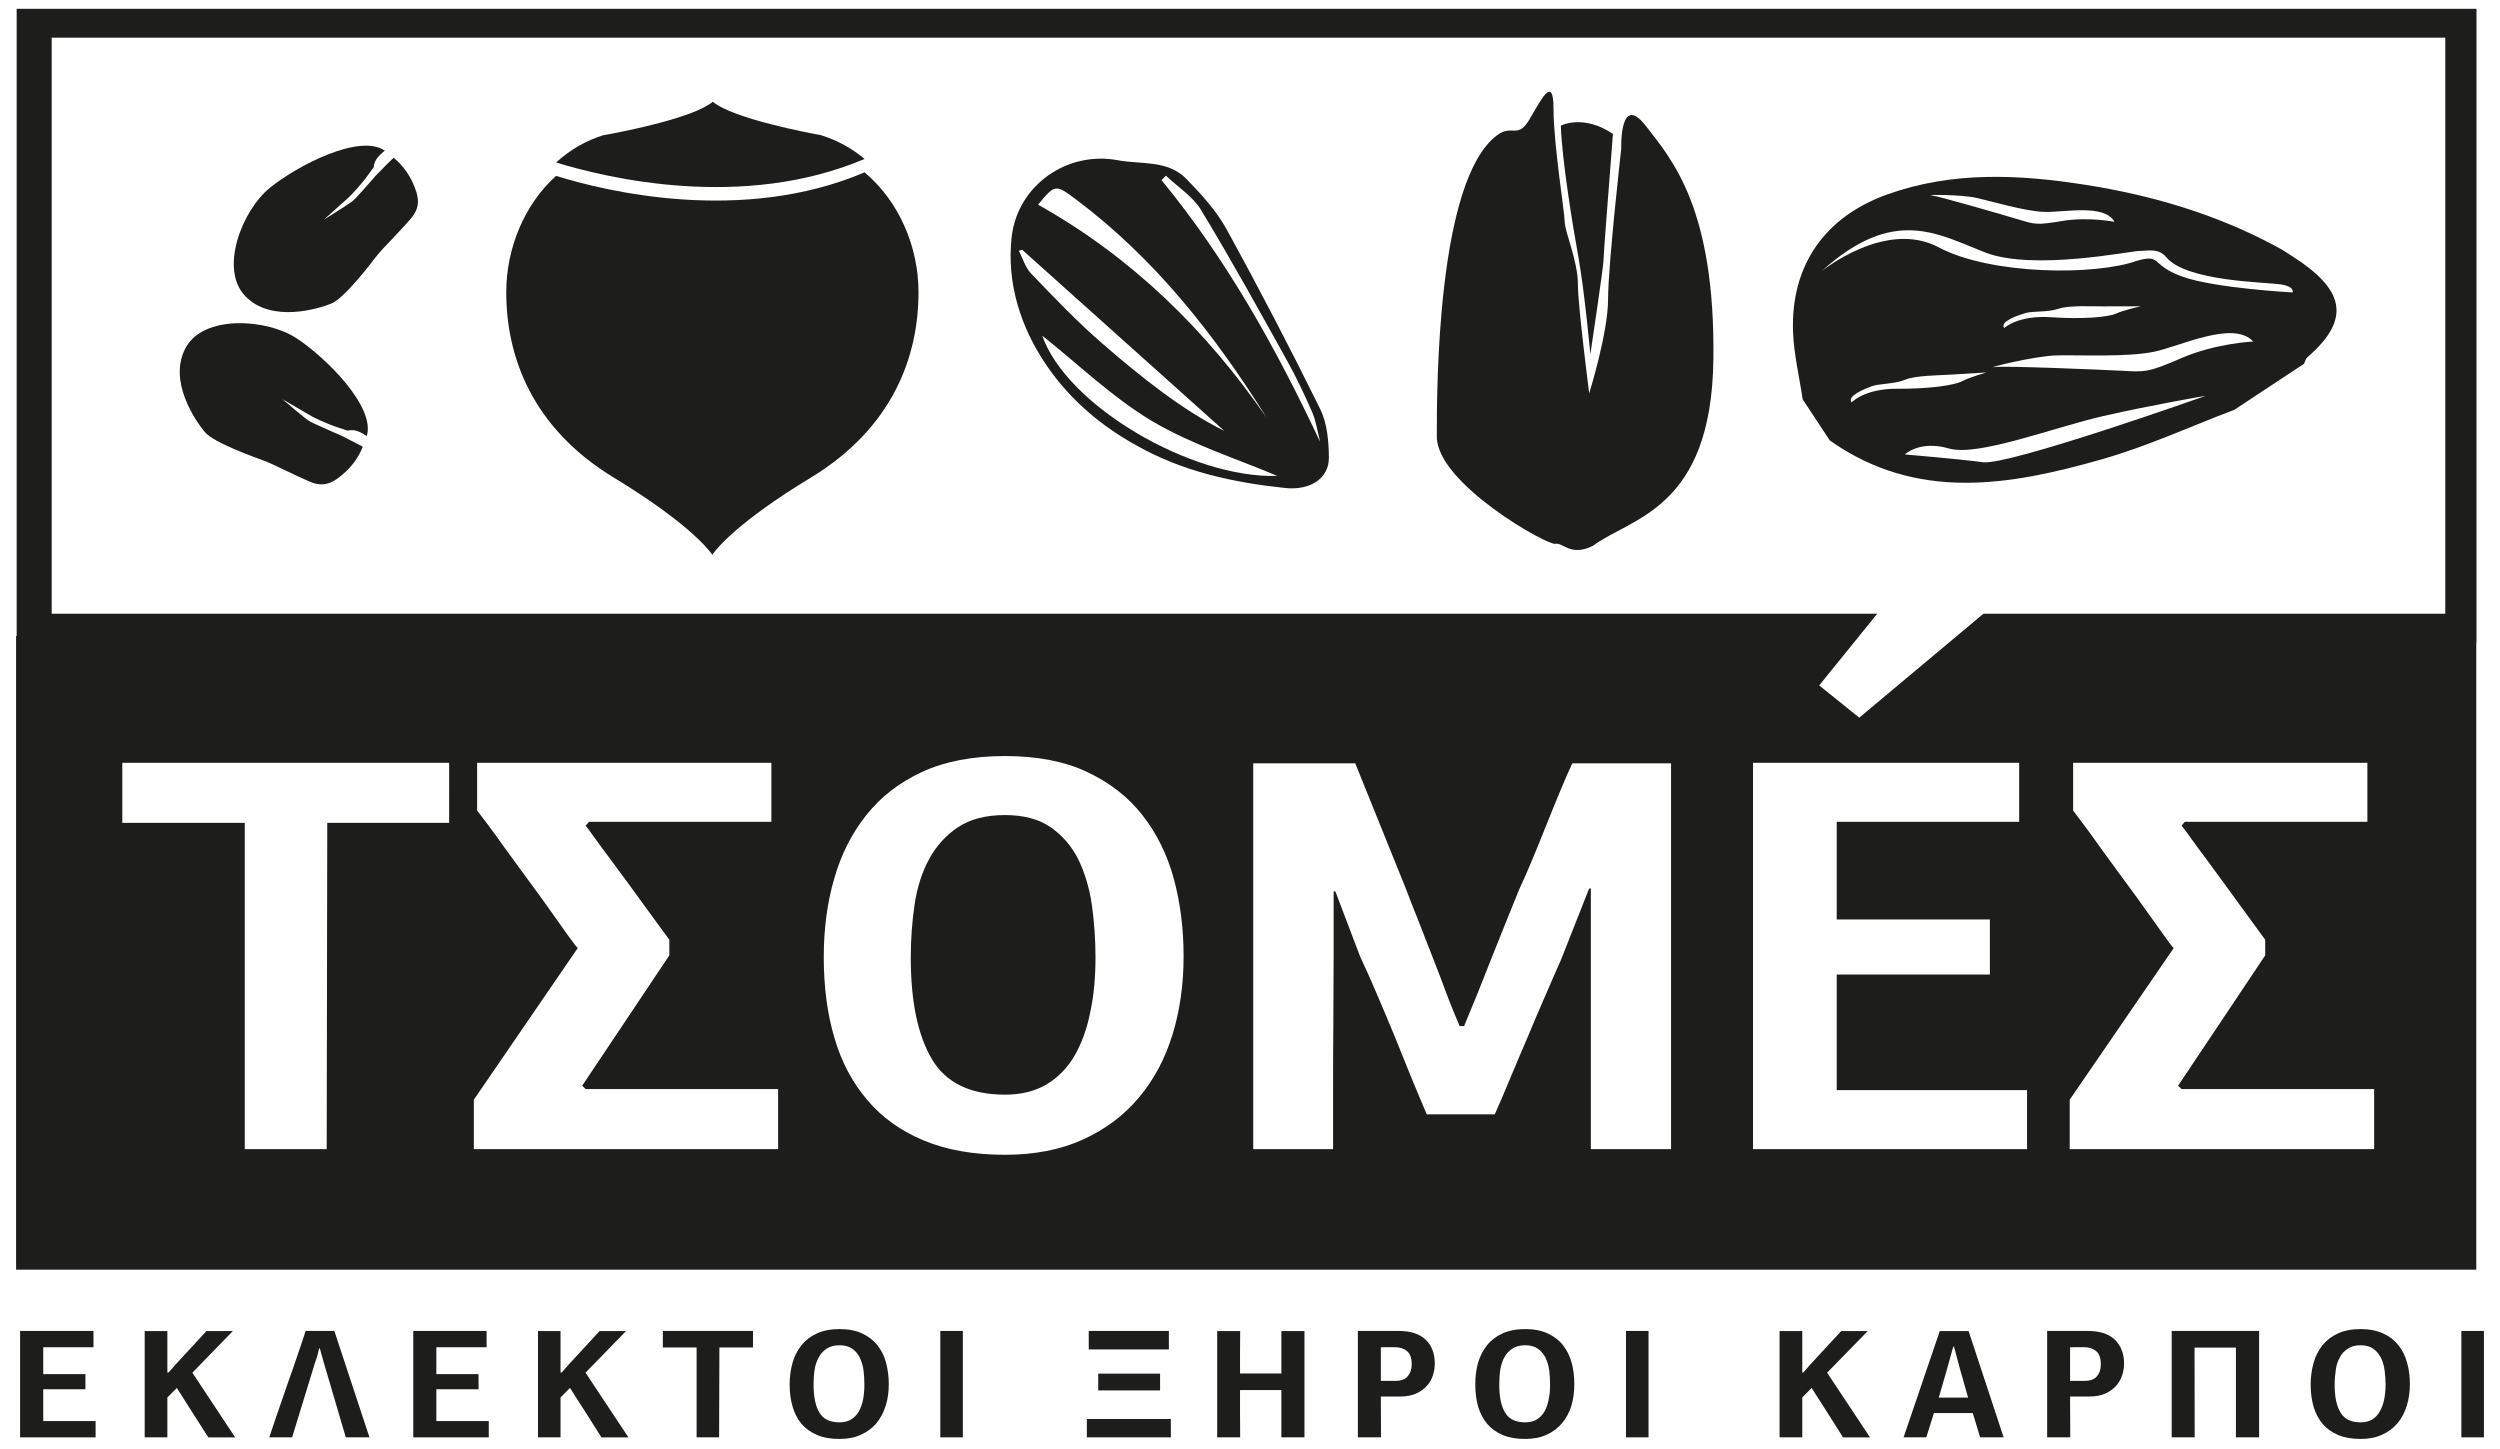 <?xml version="1.0" encoding="utf-8"?>
<!-- Generator: Adobe Illustrator 16.0.0, SVG Export Plug-In . SVG Version: 6.00 Build 0)  -->
<!DOCTYPE svg PUBLIC "-//W3C//DTD SVG 1.1//EN" "http://www.w3.org/Graphics/SVG/1.1/DTD/svg11.dtd">
<svg version="1.1" id="Layer_1" xmlns="http://www.w3.org/2000/svg" xmlns:xlink="http://www.w3.org/1999/xlink" x="0px" y="0px"
	 width="600px" height="347.8px" viewBox="21 551 600 347.8" enable-background="new 21 551 600 347.8" xml:space="preserve">
<g>
	<g>
		<g>
			<path fill="#1D1D1B" d="M25.826,895.965v-25.54h17.606v3.912H31.376v6.454h10.126v3.632H31.376v7.635h12.568v3.909H25.826
				V895.965z"/>
			<path fill="#1D1D1B" d="M61.444,880.415l1.553-1.776l7.541-8.181h6.339l-9.71,9.989l10.263,15.52h-6.44
				c-1.279-1.997-2.521-3.979-3.79-5.939c-1.241-1.952-2.518-3.932-3.76-5.928l-2.273,2.29v9.575h-5.443v-25.509h5.443v9.959H61.444
				z"/>
			<path fill="#1D1D1B" d="M97.617,874.588c-0.101,0.261-0.207,0.721-0.346,1.358c-0.165,0.658-0.408,1.359-0.687,2.152
				l-5.472,17.866H85.63c0.275-0.811,0.621-1.914,1.104-3.306c0.48-1.417,1.003-2.952,1.583-4.611
				c0.591-1.673,1.173-3.4,1.793-5.209c0.658-1.792,1.241-3.492,1.788-5.113c0.553-1.624,1.074-3.086,1.487-4.376
				c0.444-1.272,0.757-2.256,0.962-2.925h6.891l8.435,25.54h-5.679l-5.273-17.895l-0.964-3.482H97.617L97.617,874.588z"/>
			<path fill="#1D1D1B" d="M120.185,895.965v-25.54h17.601v3.912h-12.061v6.454h10.127v3.632h-10.127v7.635h12.578v3.909h-18.118
				V895.965z"/>
			<path fill="#1D1D1B" d="M155.804,880.415l1.545-1.776l7.548-8.181h6.341l-9.713,9.989l10.295,15.52h-6.473
				c-1.274-1.997-2.511-3.979-3.754-5.939c-1.279-1.952-2.518-3.932-3.792-5.928l-2.271,2.29v9.575h-5.411v-25.509h5.411v9.959
				H155.804z"/>
			<path fill="#1D1D1B" d="M188.184,895.965v-21.567h-8.101v-3.973h21.634v3.973h-8.06l-0.069,21.567H188.184z"/>
			<path fill="#1D1D1B" d="M234.309,883.205c0,1.877-0.235,3.597-0.759,5.214c-0.482,1.585-1.24,2.964-2.204,4.156
				c-0.997,1.167-2.231,2.103-3.719,2.753c-1.447,0.69-3.169,1.017-5.131,1.017c-2.103,0-3.898-0.303-5.373-0.944
				c-1.514-0.638-2.754-1.516-3.756-2.673c-0.963-1.151-1.685-2.529-2.136-4.115c-0.484-1.601-0.718-3.375-0.718-5.339
				c0-1.83,0.236-3.554,0.688-5.173c0.442-1.601,1.17-3.006,2.136-4.235c0.967-1.201,2.204-2.149,3.718-2.835
				c1.479-0.689,3.307-1.056,5.444-1.056c2.136,0,3.958,0.366,5.443,1.067c1.478,0.699,2.72,1.643,3.652,2.84
				c0.961,1.213,1.656,2.598,2.067,4.205C234.074,879.692,234.309,881.396,234.309,883.205z M228.451,883.273
				c0-1.176-0.067-2.312-0.206-3.424c-0.168-1.15-0.48-2.143-0.895-3.019c-0.445-0.885-1.035-1.604-1.821-2.143
				c-0.798-0.549-1.793-0.825-3.033-0.825c-1.275,0-2.312,0.276-3.1,0.816c-0.798,0.531-1.448,1.221-1.899,2.091
				c-0.482,0.868-0.828,1.863-0.996,3.001c-0.176,1.138-0.246,2.323-0.246,3.539c0,2.907,0.48,5.145,1.376,6.69
				c0.938,1.584,2.55,2.363,4.861,2.363c1.068,0,1.997-0.223,2.754-0.669c0.761-0.467,1.382-1.107,1.862-1.93
				c0.445-0.812,0.827-1.778,1.034-2.881C228.352,885.789,228.451,884.58,228.451,883.273z"/>
			<path fill="#1D1D1B" d="M246.677,895.965v-25.54h5.407v25.54H246.677z"/>
			<path fill="#1D1D1B" d="M302.001,891.557v4.408h-20.153v-4.408H302.001z M282.302,874.865v-4.44h19.225v4.44H282.302z
				 M284.573,884.7v-4.025h14.844v4.025H284.573z"/>
			<path fill="#1D1D1B" d="M328.53,895.965v-11.349h-9.921c0,1.914,0,3.801,0,5.699c0.032,1.878,0.032,3.769,0.032,5.649h-5.51
				v-25.509h5.51c0,1.706,0,3.409-0.032,5.099c0,1.69,0,3.373,0,5.079h9.921v-10.178h5.541v25.509H328.53z"/>
			<path fill="#1D1D1B" d="M365.345,878.242c0,0.947-0.124,1.855-0.438,2.805c-0.271,0.936-0.757,1.792-1.45,2.536
				c-0.657,0.758-1.512,1.379-2.576,1.86c-1.037,0.481-2.318,0.722-3.825,0.722h-4.655l0.039,9.8h-5.555v-25.54h9.72
				c2.925,0,5.088,0.702,6.573,2.117C364.635,873.949,365.345,875.862,365.345,878.242z M352.403,874.337v8.07h3.614
				c0.483,0,0.967-0.063,1.406-0.192c0.485-0.136,0.87-0.358,1.208-0.683c0.347-0.326,0.622-0.745,0.83-1.256
				c0.244-0.523,0.348-1.156,0.348-1.892c0-1.452-0.38-2.506-1.141-3.128c-0.76-0.634-1.715-0.92-2.854-0.92H352.403
				L352.403,874.337z"/>
			<path fill="#1D1D1B" d="M398.835,883.205c0,1.877-0.229,3.597-0.715,5.214c-0.481,1.585-1.247,2.964-2.244,4.156
				c-0.97,1.167-2.204,2.103-3.687,2.753c-1.44,0.69-3.201,1.017-5.14,1.017c-2.093,0-3.888-0.303-5.399-0.944
				c-1.483-0.638-2.729-1.516-3.72-2.673c-0.964-1.151-1.694-2.529-2.173-4.115c-0.45-1.601-0.689-3.375-0.689-5.339
				c0-1.83,0.204-3.554,0.652-5.173c0.487-1.601,1.178-3.006,2.162-4.235c0.949-1.201,2.214-2.149,3.697-2.835
				c1.506-0.689,3.344-1.056,5.47-1.056c2.145,0,3.929,0.366,5.449,1.067c1.485,0.699,2.728,1.643,3.651,2.84
				c0.932,1.213,1.624,2.598,2.061,4.205C398.629,879.692,398.835,881.396,398.835,883.205z M393.02,883.273
				c0-1.176-0.07-2.312-0.209-3.424c-0.171-1.15-0.48-2.143-0.898-3.019c-0.451-0.885-1.07-1.604-1.831-2.143
				c-0.786-0.549-1.783-0.825-3.031-0.825c-1.244,0-2.298,0.276-3.093,0.816c-0.795,0.531-1.451,1.221-1.934,2.091
				c-0.443,0.868-0.789,1.863-0.958,3.001c-0.173,1.138-0.244,2.323-0.244,3.539c0,2.907,0.454,5.145,1.386,6.69
				c0.92,1.584,2.545,2.363,4.843,2.363c1.075,0,2.007-0.223,2.734-0.669c0.784-0.467,1.405-1.107,1.887-1.93
				c0.452-0.812,0.796-1.778,1.004-2.881C392.915,885.789,393.02,884.58,393.02,883.273z"/>
			<path fill="#1D1D1B" d="M411.234,895.965v-25.54h5.412v25.54H411.234z"/>
			<path fill="#1D1D1B" d="M453.784,880.415l1.545-1.776l7.552-8.181h6.368l-9.743,9.989l10.297,15.52h-6.472
				c-1.276-1.997-2.521-3.979-3.755-5.939c-1.238-1.952-2.52-3.932-3.785-5.928l-2.243,2.29v9.575h-5.452v-25.509h5.452v9.959
				H453.784z"/>
			<path fill="#1D1D1B" d="M496.231,895.965l-1.761-5.825h-9.329l-1.831,5.825h-5.449l8.684-25.509h6.917l8.411,25.509H496.231z
				 M491.438,879.706l-1.485-5.526h-0.174l-1.582,5.717l-1.894,6.528h7.04L491.438,879.706z"/>
			<path fill="#1D1D1B" d="M530.777,878.242c0,0.947-0.141,1.855-0.451,2.805c-0.312,0.936-0.795,1.792-1.44,2.536
				c-0.694,0.758-1.521,1.379-2.593,1.86c-1.036,0.481-2.338,0.722-3.856,0.722h-4.618l0.048,9.8h-5.549v-25.54h9.706
				c2.892,0,5.103,0.702,6.553,2.117C530.015,873.949,530.777,875.862,530.777,878.242z M517.818,874.337v8.07h3.578
				c0.489,0,0.971-0.063,1.456-0.192c0.413-0.136,0.863-0.358,1.209-0.683c0.307-0.326,0.621-0.745,0.825-1.256
				c0.209-0.523,0.303-1.156,0.303-1.892c0-1.452-0.369-2.506-1.128-3.128c-0.759-0.634-1.694-0.92-2.826-0.92H517.818
				L517.818,874.337z"/>
			<path fill="#1D1D1B" d="M557.619,895.965v-21.534h-9.93l0.035,21.534h-5.517v-25.54h20.981v25.54H557.619z"/>
			<path fill="#1D1D1B" d="M599.371,883.205c0,1.877-0.249,3.597-0.757,5.214c-0.485,1.585-1.208,2.964-2.213,4.156
				c-0.997,1.167-2.233,2.103-3.686,2.753c-1.517,0.69-3.201,1.017-5.168,1.017c-2.058,0-3.855-0.303-5.381-0.944
				c-1.504-0.638-2.75-1.516-3.738-2.673c-0.967-1.151-1.694-2.529-2.176-4.115c-0.448-1.601-0.694-3.375-0.694-5.339
				c0-1.83,0.249-3.554,0.694-5.173c0.446-1.601,1.171-3.006,2.132-4.235c0.964-1.201,2.212-2.149,3.717-2.835
				c1.484-0.689,3.316-1.056,5.449-1.056c2.14,0,3.929,0.366,5.444,1.067c1.514,0.699,2.722,1.643,3.653,2.84
				c0.967,1.213,1.626,2.598,2.064,4.205C599.166,879.692,599.371,881.396,599.371,883.205z M593.544,883.273
				c0-1.176-0.104-2.312-0.24-3.424c-0.173-1.15-0.452-2.143-0.898-3.019c-0.452-0.885-1.071-1.604-1.832-2.143
				c-0.784-0.549-1.782-0.825-3.03-0.825c-1.265,0-2.269,0.276-3.061,0.816c-0.834,0.531-1.484,1.221-1.926,2.091
				c-0.479,0.868-0.828,1.863-0.968,3.001c-0.171,1.138-0.276,2.323-0.276,3.539c0,2.907,0.451,5.145,1.408,6.69
				c0.93,1.584,2.521,2.363,4.825,2.363c1.105,0,1.966-0.223,2.755-0.669c0.756-0.467,1.377-1.107,1.83-1.93
				c0.486-0.812,0.831-1.778,1.07-2.881C593.408,885.789,593.544,884.58,593.544,883.273z"/>
			<path fill="#1D1D1B" d="M611.729,895.965v-25.54h5.411v25.54H611.729z"/>
		</g>
		<g>
			<path fill="#1D1D1B" d="M279.819,757.303c-1.583-3.179-3.789-5.749-6.615-7.729c-2.823-1.98-6.515-2.959-10.99-2.959
				c-4.576,0-8.337,0.963-11.263,2.894c-2.894,1.929-5.236,4.48-6.926,7.612c-1.725,3.133-2.897,6.789-3.513,10.924
				c-0.62,4.133-0.927,8.398-0.927,12.796c0,10.507,1.684,18.617,5.061,24.333c3.345,5.688,9.232,8.545,17.569,8.545
				c3.858,0,7.204-0.826,9.991-2.476c2.754-1.669,5.028-3.997,6.722-6.949c1.72-2.971,2.96-6.457,3.75-10.451
				c0.864-3.996,1.243-8.383,1.243-13.142c0-4.22-0.308-8.359-0.858-12.459C282.468,764.145,281.365,760.514,279.819,757.303z"/>
			<path fill="#1D1D1B" d="M24.999,553.119V703.64H24.86v152.073h590.448V705.21h0.049V553.119H24.999z M128.796,748.487h-29.25
				l-0.139,78.309H79.742v-78.309H50.353v-14.414h78.443V748.487z M207.752,826.796H134.72v-11.87l24.942-36.399
				c-0.385-0.342-1.146-1.374-2.383-3.074c-1.201-1.706-2.618-3.725-4.301-6.063c-1.653-2.347-3.446-4.802-5.376-7.406
				c-1.926-2.604-3.717-5.083-5.411-7.408c-1.653-2.358-3.101-4.34-4.369-6.01c-1.24-1.674-2.036-2.674-2.311-3.034v-11.454h70.62
				v14.161h-43.781l-0.797,0.928c0.243,0.277,0.894,1.105,1.857,2.492c1.004,1.403,2.204,3.055,3.652,4.979
				c1.449,1.953,2.963,4.015,4.587,6.202c1.615,2.206,3.131,4.271,4.508,6.202c1.417,1.948,2.617,3.603,3.65,4.998
				c1.035,1.392,1.622,2.219,1.833,2.49v3.762l-20.915,31.279l0.826,0.812h46.2V826.796L207.752,826.796z M302.382,799.358
				c-1.793,5.814-4.479,10.835-8.094,15.104c-3.584,4.287-8.06,7.612-13.405,10.038c-5.338,2.428-11.576,3.649-18.672,3.649
				c-7.539,0-14.053-1.149-19.529-3.44c-5.484-2.29-10.029-5.531-13.542-9.715c-3.547-4.154-6.202-9.141-7.886-14.951
				c-1.723-5.789-2.549-12.245-2.549-19.343c0-6.655,0.79-12.902,2.477-18.722c1.656-5.848,4.237-10.972,7.748-15.366
				c3.481-4.415,7.994-7.871,13.476-10.392c5.471-2.509,12.084-3.767,19.804-3.767c7.716,0,14.299,1.271,19.743,3.837
				c5.443,2.574,9.853,6.015,13.26,10.386c3.415,4.348,5.925,9.444,7.509,15.233c1.553,5.8,2.343,11.949,2.343,18.529
				C305.069,787.277,304.174,793.586,302.382,799.358z M422.058,826.796h-19.254v-62.549h-0.413l-6.757,17.121
				c-1.166,2.604-2.443,5.537-3.829,8.759c-1.401,3.235-2.818,6.51-4.168,9.776c-1.418,3.272-2.788,6.549-4.133,9.767
				c-1.347,3.257-2.614,6.17-3.752,8.763h-16.333c-1.168-2.681-2.402-5.7-3.782-9.021c-1.343-3.324-2.683-6.681-4.065-10.056
				c-1.405-3.357-2.783-6.688-4.2-9.964c-1.41-3.29-2.722-6.268-3.999-8.957l-5.885-15.5h-0.413c0,4.22,0,9.025,0,14.415
				c0,5.394-0.05,10.903-0.068,16.505c-0.05,5.633-0.067,11.123-0.067,16.521c0,5.391,0,10.191,0,14.415h-19.163v-92.585h24.489
				l12.128,30.037c0.9,2.348,1.896,4.929,3.027,7.759c1.107,2.844,2.25,5.751,3.421,8.767c1.197,3.013,2.307,5.953,3.37,8.816
				c1.072,2.878,2.147,5.447,3.103,7.678h1.072c2.175-5.199,4.371-10.627,6.572-16.285c2.276-5.672,4.445-11.149,6.62-16.45
				c0.899-1.878,1.887-4.175,3.027-6.883c1.144-2.682,2.236-5.453,3.372-8.274c1.141-2.832,2.239-5.58,3.379-8.305
				c1.104-2.668,2.108-4.979,2.99-6.859h23.709v92.591H422.058z M507.49,826.796h-65.765v-92.723h63.876v14.162h-43.791v23.439
				h36.758v13.21h-36.758v27.749h45.68V826.796z M590.784,826.796h-73.052v-11.87l24.963-36.399
				c-0.413-0.342-1.176-1.374-2.369-3.074c-1.211-1.706-2.657-3.725-4.344-6.063c-1.654-2.347-3.441-4.802-5.377-7.406
				c-1.925-2.604-3.722-5.083-5.411-7.408c-1.647-2.358-3.1-4.34-4.364-6.01c-1.246-1.674-2.003-2.674-2.279-3.034v-11.454h70.621
				v14.161h-43.815l-0.788,0.928c0.272,0.277,0.885,1.105,1.898,2.492c0.955,1.403,2.197,3.055,3.649,4.979
				c1.408,1.953,2.924,4.015,4.553,6.202c1.609,2.206,3.116,4.271,4.503,6.202c1.417,1.948,2.614,3.603,3.648,4.998
				c1.038,1.392,1.657,2.219,1.831,2.49v3.762l-20.909,31.279l0.831,0.812h46.223v14.413H590.784z M607.868,698.301H497.011
				l-29.789,24.938l-9.616-7.737l13.92-17.201H33.404V560.042h574.464V698.301z"/>
		</g>
		<g>
			<g>
				<path fill="#1D1D1B" d="M109.022,655.655c0,0-2.065-1.54-3.717-1.422c-1.655,0.092,0.235,0.435-2.896-0.547
					c-3.141-0.983-6.406-2.67-6.406-2.67l-7.236-4.222c0,0,5.305,4.529,6.269,5.14c0.923,0.647,5.647,2.595,6.159,2.872
					c0.52,0.245,1.31,0.519,2.065,0.916c0.759,0.392,2.895,1.497,2.895,1.497l1.9,0.967c0,0-1.004,3.146-4.065,6.012
					c-3.103,2.872-5.306,3.797-8.581,2.426c-3.269-1.366-8.819-4.22-10.956-5.02c-2.136-0.774-12.056-4.299-14.262-6.872
					c-2.167-2.56-8.958-12.263-4.646-20.232c4.23-7.972,19.359-7.029,26.527-2.377C99.201,636.757,111.189,648.674,109.022,655.655z
					"/>
			</g>
			<g>
				<path fill="#1D1D1B" d="M113.364,587.172c0,0-2.105,1.495-2.521,3.095c-0.413,1.601,0.481-0.122-1.406,2.582
					c-1.9,2.703-4.517,5.303-4.517,5.303l-6.2,5.585c0,0,5.895-3.687,6.789-4.393c0.927-0.69,4.236-4.581,4.616-4.979
					c0.416-0.395,0.899-1.104,1.514-1.68c0.586-0.608,2.272-2.316,2.272-2.316l1.545-1.49c0,0,2.691,1.903,4.479,5.709
					c1.791,3.811,1.966,6.179-0.346,8.887c-2.268,2.689-6.711,7.08-8.13,8.871c-1.374,1.809-7.783,10.196-10.882,11.487
					c-3.134,1.274-14.43,4.754-20.699-1.752c-6.31-6.517-0.76-20.604,5.856-25.976C92.348,590.734,107.369,582.945,113.364,587.172z
					"/>
			</g>
			<g>
				<g>
					<path fill="#1D1D1B" d="M337.835,649.141c-7.171-14.556-14.681-28.958-22.5-43.203c-2.444-4.393-5.994-8.3-9.541-11.933
						c-4.479-4.691-10.956-3.499-16.535-4.55c-12.233-2.286-24.046,6.078-25.462,18.41c-1.239,11.212,2.204,21.861,8.512,31.02
						c5.515,8.028,12.957,14.381,21.598,19.11c11.062,6.228,23.15,8.825,35.547,10.124c6.139,0.641,10.548-2.411,10.478-7.343
						C339.9,656.875,339.518,652.571,337.835,649.141z M279.2,598.828c18.946,14.209,33.344,32.506,45.846,52.498
						c-14.497-20.977-32.24-38.497-54.91-51.204C274.173,595.277,274.27,595.121,279.2,598.828z M265.52,611.174
						c0.273-0.066,0.516-0.148,0.795-0.235c16.468,14.763,32.932,29.536,48.533,43.489c-10.087-5.027-19.802-12.761-29.21-20.911
						c-6.025-5.215-11.576-11.02-17.086-16.772C267.103,615.294,266.483,613.058,265.52,611.174z M271.138,631.555
						c8.615,6.824,16.812,14.814,26.352,20.499c9.685,5.735,20.668,9.159,30.044,13.158
						C306.995,665.9,276.997,648.383,271.138,631.555z M299.763,594.226c0.347-0.345,0.728-0.707,1.069-1.058
						c2.857,2.712,6.44,4.975,8.406,8.208c7.166,11.797,13.852,23.925,20.559,35.999c2.28,4.1,4.311,8.359,6.176,12.663
						c0.92,2.201,1.266,4.667,1.861,7.021C327.322,634.671,315.44,613.33,299.763,594.226z"/>
				</g>
			</g>
			<g>
				<path fill="#1D1D1B" d="M228.489,592.365c-29.319,12.491-62.042,4.583-74.034,0.847c-7.648,6.892-11.953,17.398-11.953,27.939
					c0,15.228,6.028,32.464,25.839,44.495c17.018,10.333,22.391,16.77,23.563,18.41v0.122c0,0,0.032-0.041,0.032-0.068
					c0.038,0.03,0.038,0.046,0.064,0.068v-0.122c1.171-1.643,6.517-8.078,23.564-18.41c19.846-12.031,25.878-29.268,25.878-44.495
					C241.444,610.16,236.723,599.241,228.489,592.365z"/>
			</g>
			<g>
				<path fill="#1D1D1B" d="M154.455,589.995c11.992,3.682,44.715,11.621,74.034-0.849c-2.96-2.499-6.445-4.445-10.304-5.646
					l0.037-0.021c0,0-0.037,0-0.135-0.016c-0.041-0.038-0.072-0.038-0.139-0.057c0.03,0.021,0.03,0.021,0.03,0.021
					c-2.371-0.43-21.012-3.891-25.906-8.012c-4.508,3.806-20.907,7.068-25.247,7.856c-0.04,0-0.04-0.016-0.04-0.016
					s-0.236,0.065-0.442,0.105c-0.176,0.047-0.28,0.066-0.383,0.066c-0.034,0-0.069,0-0.034-0.021
					C161.552,584.741,157.695,587.047,154.455,589.995z"/>
			</g>
			<g>
				<g>
					<path fill="#1D1D1B" d="M571.492,612.713c-1.474-0.969-2.96-1.938-4.551-2.743c-14.185-7.592-29.441-12.088-45.268-14.587
						c-16.053-2.534-32.102-3.339-47.809,2.312c-14.98,5.391-23.107,17.068-22.535,32.98c0.207,5.414,1.519,10.767,2.314,16.167
						c2.164,3.283,4.346,6.587,6.51,9.861c20.85,14.747,43.169,10.834,65.289,4.529c10.846-3.079,21.177-7.863,31.793-11.878
						c5.572-3.673,11.16-7.373,16.736-11.048c0.248-0.549,0.383-1.201,0.805-1.565C585.758,627.229,583.134,620.27,571.492,612.713z
						 M495.4,598.5c3.756,0.847,11.537,3.189,16.188,3.353c4.656,0.179,14.496-2.027,16.88,2.386c0,0-6.207-1.246-12.503-0.21
						c-6.301,1.067-6.619,0.807-10.548-0.366c-3.88-1.169-19.149-5.594-20.882-5.78C482.822,597.715,491.68,597.657,495.4,598.5z
						 M465.389,647.571c-1.265-1.481,3.168-3.273,4.931-3.905c1.754-0.624,5.451-0.488,7.856-1.518
						c2.371-1.033,8.472-1.082,10.5-1.207c2.041-0.139,9.062-0.556,9.062-0.556s-4.099,1.192-5.88,2.124
						c-1.763,0.934-7.732,1.85-15.584,1.789C468.424,644.267,465.389,647.571,465.389,647.571z M496.942,661.937
						c-6.228-0.812-18.769-1.87-18.769-1.87s3.546-3.468,10.548-1.436c6.986,2.037,25.312-5.113,37.095-7.784
						c11.773-2.687,24.571-4.855,24.571-4.855S503.218,662.726,496.942,661.937z M544.592,636.929
						c-8.229,3.564-8.784,3.341-14.463,3.05c-5.759-0.293-28.054-1.225-30.493-0.88c-2.416,0.366,9.687-2.708,15.05-2.802
						c5.382-0.126,16.782,0.46,23.229-0.866c6.37-1.307,19.114-7.667,23.863-2.459C561.776,632.97,552.859,633.348,544.592,636.929z
						 M507.182,626.11c1.795-0.493,5.47-0.139,7.888-1.019c2.477-0.875,8.581-0.532,10.604-0.561
						c2.002-0.021,9.063-0.021,9.063-0.021s-4.169,0.945-5.989,1.792c-1.83,0.805-7.828,1.358-15.636,0.826
						c-7.856-0.502-11.103,2.601-11.103,2.601C500.851,628.145,505.394,626.643,507.182,626.11z M571.215,621.185
						c0,0-18.663-1-26.411-3.785c-7.762-2.755-4.896-5.513-10.883-3.83c-9.857,3.572-35.005,3.504-47.688-3.232
						c-12.712-6.755-28.071,5.769-28.071,5.769c17.396-15.749,27.9-8.927,39.368-4.482c11.588,4.424,34.904-0.429,36.93-0.396
						c2.039,0,4.548-0.791,6.484,1.537c4.826,5.784,23.736,5.941,27.351,6.475C571.875,619.788,571.215,621.185,571.215,621.185z"/>
				</g>
			</g>
			<g>
				<path fill="#1D1D1B" d="M402.411,645.386c0,0,4.528-14.465,4.528-22.613c0-8.131,3.164-36.139,3.164-36.139
					s-0.445-13.568,5.889-5.423c6.343,8.141,16.67,19.876,16.222,56.027c-0.445,36.151-19.844,37.964-28.903,44.753
					c-5.433,2.696-7.23-0.901-9.025-0.472c-1.818,0.472-28.453-14.448-28.453-25.75c0-11.295,0-61.455,14.438-72.29
					c3.613-2.72,4.963,0.895,7.681-3.63c2.731-4.517,5.896-11.285,5.896-2.708c0,8.594,2.68,24.856,2.68,27.106
					c0,2.241,3.17,9.493,3.17,14.914C399.698,624.583,402.411,645.386,402.411,645.386z"/>
			</g>
			<g>
				<path fill="#1D1D1B" d="M395.599,581.157c0,0,5.411-2.847,12.504,2c-1.144,15.049-2.27,28.998-2.27,30.411
					s-3.146,22.462-3.146,22.462s-1.4-15.068-2.82-23.049C398.417,605.03,395.876,589.389,395.599,581.157z"/>
			</g>
		</g>
	</g>
</g>
</svg>
